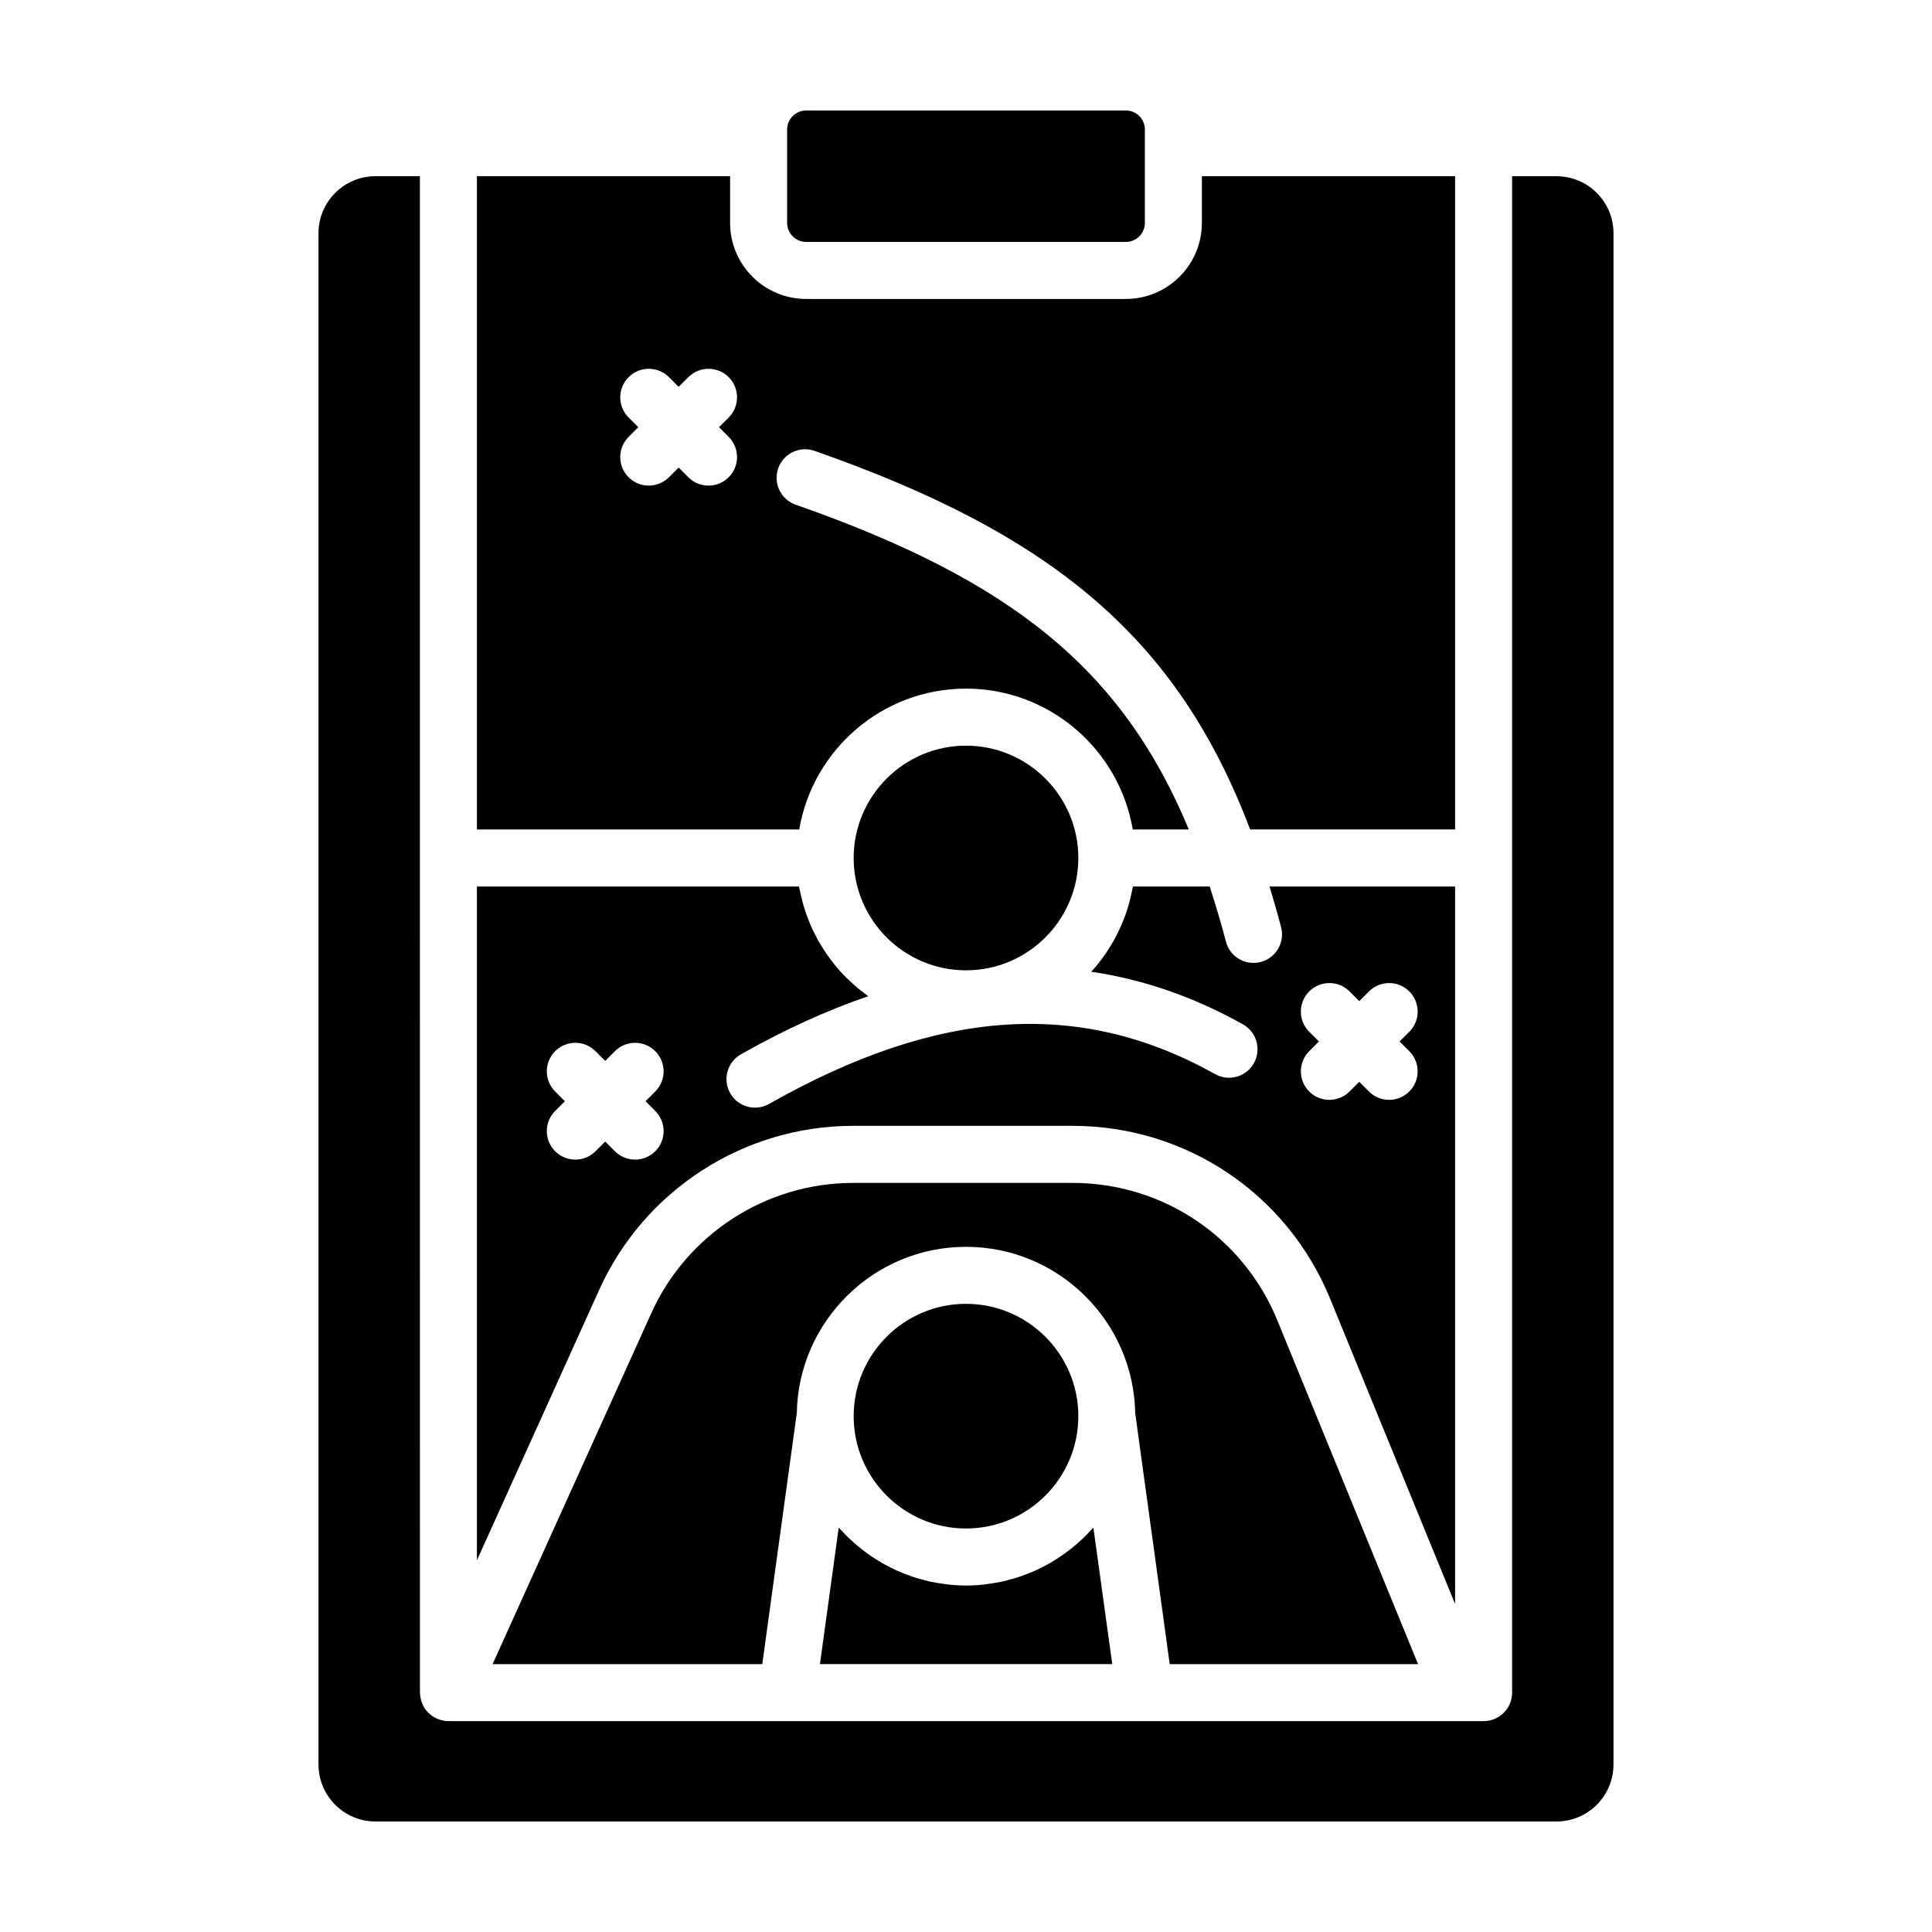 <?xml version="1.0" encoding="UTF-8"?>
<!-- Uploaded to: ICON Repo, www.iconrepo.com, Generator: ICON Repo Mixer Tools -->
<svg fill="#000000" width="800px" height="800px" version="1.1" viewBox="144 144 512 512" xmlns="http://www.w3.org/2000/svg">
 <g>
  <path d="m357.64 208.11h84.727c2.781 0 5.039-2.258 5.039-5.039v-24.75c0-2.781-2.258-5.039-5.039-5.039h-84.727c-2.781 0-5.039 2.258-5.039 5.039v24.754c0.004 2.781 2.254 5.035 5.039 5.035z"/>
  <path d="m480.44 378.93c1.062 3.508 2.098 7.074 3.062 10.785 1.055 4.039-1.367 8.168-5.402 9.219-0.641 0.168-1.281 0.246-1.914 0.246-3.356 0-6.418-2.246-7.305-5.648-1.336-5.109-2.785-9.922-4.301-14.602h-20.332c-0.047 0.266-0.121 0.523-0.172 0.789-0.109 0.59-0.246 1.168-0.379 1.754-0.188 0.801-0.387 1.598-0.613 2.383-0.168 0.57-0.344 1.137-0.527 1.699-0.262 0.781-0.543 1.547-0.848 2.309-0.211 0.535-0.422 1.062-0.656 1.586-0.344 0.77-0.715 1.527-1.098 2.277-0.246 0.484-0.484 0.969-0.746 1.438-0.438 0.785-0.918 1.551-1.406 2.309-0.258 0.398-0.492 0.805-0.762 1.199-0.641 0.938-1.324 1.832-2.035 2.719-0.145 0.18-0.277 0.383-0.43 0.562-0.449 0.539-0.934 1.047-1.406 1.566 13.801 2.023 27.188 6.644 40.223 13.945 3.641 2.035 4.941 6.641 2.906 10.281-2.039 3.648-6.644 4.949-10.289 2.902-35.785-20.012-73.34-17.504-118.2 7.902-1.176 0.672-2.453 0.984-3.719 0.984-2.637 0-5.195-1.375-6.586-3.836-2.055-3.633-0.781-8.242 2.852-10.297 11.551-6.543 22.777-11.637 33.73-15.402-0.594-0.422-1.152-0.883-1.723-1.328-0.379-0.297-0.77-0.578-1.137-0.891-0.801-0.676-1.566-1.387-2.324-2.109-0.23-0.223-0.48-0.43-0.707-0.656-0.973-0.977-1.898-1.996-2.781-3.059-0.152-0.18-0.281-0.379-0.43-0.562-0.711-0.883-1.395-1.785-2.035-2.719-0.266-0.387-0.504-0.801-0.762-1.199-0.484-0.762-0.961-1.523-1.406-2.309-0.262-0.473-0.5-0.957-0.746-1.438-0.383-0.75-0.754-1.5-1.098-2.277-0.23-0.523-0.441-1.055-0.656-1.586-0.301-0.762-0.586-1.527-0.848-2.309-0.188-0.562-0.363-1.129-0.527-1.699-0.227-0.785-0.43-1.582-0.613-2.383-0.137-0.578-0.266-1.164-0.379-1.754-0.051-0.266-0.125-0.523-0.172-0.789l-85.359-0.004v178.57l32.457-71.773c11.91-26.344 38.293-43.367 67.207-43.367h58.184c30.074 0 56.871 17.98 68.262 45.816l33.117 80.898v-190.14l-49.172-0.004zm-162.79 59.48c2.953 2.953 2.953 7.734 0 10.688-1.477 1.477-3.41 2.211-5.344 2.211s-3.871-0.734-5.344-2.211l-2.574-2.574-2.574 2.574c-1.473 1.477-3.41 2.211-5.344 2.211-1.934 0-3.871-0.734-5.344-2.211-2.953-2.953-2.953-7.734 0-10.688l2.574-2.574-2.574-2.574c-2.953-2.953-2.953-7.734 0-10.688 2.953-2.953 7.738-2.953 10.688 0l2.574 2.574 2.574-2.574c2.949-2.953 7.734-2.953 10.688 0s2.953 7.734 0 10.688l-2.574 2.574zm199.83-5.148c-1.477 1.477-3.41 2.211-5.344 2.211-1.934 0-3.871-0.734-5.344-2.211l-2.574-2.574-2.574 2.574c-1.473 1.477-3.41 2.211-5.344 2.211s-3.871-0.734-5.344-2.211c-2.953-2.953-2.953-7.734 0-10.688l2.574-2.574-2.574-2.574c-2.953-2.953-2.953-7.734 0-10.688 2.953-2.953 7.738-2.953 10.688 0l2.574 2.574 2.574-2.574c2.949-2.953 7.734-2.953 10.688 0 2.953 2.953 2.953 7.734 0 10.688l-2.574 2.574 2.574 2.574c2.949 2.949 2.949 7.734 0 10.688z"/>
  <path d="m482.51 493.91c-9.059-22.133-30.359-36.426-54.27-36.426h-58.188c-22.988 0-43.969 13.539-53.434 34.484l-42.074 93.043h71.465l9.145-66.512c0.438-24.375 20.363-44.078 44.844-44.078 24.48 0 44.406 19.703 44.844 44.078l9.145 66.512h65.812z"/>
  <path d="m433.76 548.84c-0.289 0.328-0.609 0.613-0.906 0.934-0.59 0.637-1.184 1.258-1.809 1.859-0.469 0.449-0.953 0.883-1.441 1.309-0.645 0.57-1.301 1.117-1.977 1.648-0.516 0.402-1.039 0.789-1.57 1.176-0.699 0.5-1.41 0.977-2.137 1.438-0.555 0.348-1.109 0.691-1.672 1.02-0.754 0.434-1.527 0.832-2.301 1.219-0.586 0.293-1.164 0.586-1.758 0.848-0.812 0.363-1.641 0.68-2.473 0.992-0.598 0.227-1.195 0.465-1.805 0.66-0.887 0.289-1.793 0.523-2.699 0.762-0.59 0.152-1.168 0.328-1.77 0.457-1.02 0.215-2.062 0.367-3.102 0.516-0.52 0.074-1.023 0.18-1.543 0.238-1.57 0.168-3.168 0.262-4.785 0.262-1.617 0-3.215-0.098-4.785-0.262-0.523-0.055-1.027-0.16-1.543-0.238-1.043-0.145-2.086-0.297-3.102-0.516-0.598-0.133-1.18-0.301-1.77-0.457-0.906-0.238-1.82-0.469-2.699-0.762-0.609-0.203-1.203-0.438-1.805-0.66-0.836-0.312-1.668-0.629-2.473-0.992-0.594-0.266-1.176-0.559-1.758-0.848-0.781-0.387-1.551-0.789-2.301-1.219-0.57-0.328-1.125-0.672-1.672-1.02-0.727-0.457-1.441-0.938-2.137-1.438-0.535-0.383-1.059-0.77-1.57-1.176-0.676-0.527-1.328-1.082-1.977-1.648-0.488-0.43-0.973-0.863-1.441-1.309-0.625-0.598-1.219-1.223-1.809-1.859-0.297-0.316-0.621-0.605-0.906-0.934l-4.973 36.164h77.465z"/>
  <path d="m400 341.61c-16.414 0-29.77 13.352-29.77 29.766 0 16.418 13.352 29.77 29.77 29.77s29.77-13.352 29.77-29.77c0-16.41-13.355-29.766-29.77-29.766z"/>
  <path d="m429.77 519.3c0-16.418-13.352-29.77-29.77-29.77s-29.77 13.352-29.77 29.77c0 16.414 13.352 29.766 29.77 29.766s29.77-13.352 29.77-29.766z"/>
  <path d="m556.48 190.7h-11.758v401.86c0 4.172-3.379 7.559-7.559 7.559h-274.33c-0.598 0-1.176-0.086-1.734-0.215-0.16-0.039-0.309-0.098-0.465-0.145-0.402-0.121-0.789-0.273-1.16-0.457-0.16-0.082-0.316-0.168-0.473-0.258-0.367-0.215-0.707-0.465-1.031-0.742-0.117-0.098-0.238-0.18-0.348-0.289-0.414-0.395-0.785-0.832-1.098-1.309-0.012-0.016-0.031-0.031-0.039-0.047-0.047-0.07-0.066-0.152-0.105-0.223-0.242-0.406-0.449-0.832-0.613-1.281-0.066-0.172-0.109-0.344-0.16-0.52-0.105-0.379-0.18-0.762-0.23-1.16-0.023-0.195-0.051-0.395-0.059-0.594-0.004-0.109-0.031-0.211-0.031-0.324l-0.008-221.18v-180.68h-11.762c-8.348 0-15.113 6.766-15.113 15.113v405.79c0 8.348 6.766 15.113 15.113 15.113h312.96c8.348 0 15.113-6.766 15.113-15.113l0.004-405.78c0-8.348-6.769-15.117-15.117-15.117z"/>
  <path d="m462.51 190.7v12.375c0 11.113-9.039 20.152-20.152 20.152h-84.723c-11.113 0-20.152-9.039-20.152-20.152v-12.375h-67.098v173.12h85.414c3.609-21.16 22.031-37.328 44.199-37.328s40.586 16.168 44.195 37.32h14.852c-17.738-42.672-47.246-66.121-104.18-86.062-3.941-1.379-6.016-5.691-4.637-9.633 1.379-3.93 5.699-6.016 9.629-4.637 63.562 22.258 96.34 49.941 115.44 100.33h54.316v-173.11zm-125.4 69.09c2.953 2.953 2.953 7.734 0 10.688-1.477 1.477-3.41 2.211-5.344 2.211s-3.871-0.734-5.344-2.211l-2.574-2.574-2.574 2.574c-1.477 1.477-3.41 2.211-5.344 2.211-1.934 0-3.871-0.734-5.344-2.211-2.953-2.953-2.953-7.734 0-10.688l2.574-2.574-2.574-2.574c-2.953-2.953-2.953-7.734 0-10.688 2.953-2.953 7.734-2.953 10.688 0l2.574 2.574 2.574-2.574c2.953-2.953 7.734-2.953 10.688 0s2.953 7.734 0 10.688l-2.574 2.574z"/>
 </g>
</svg>